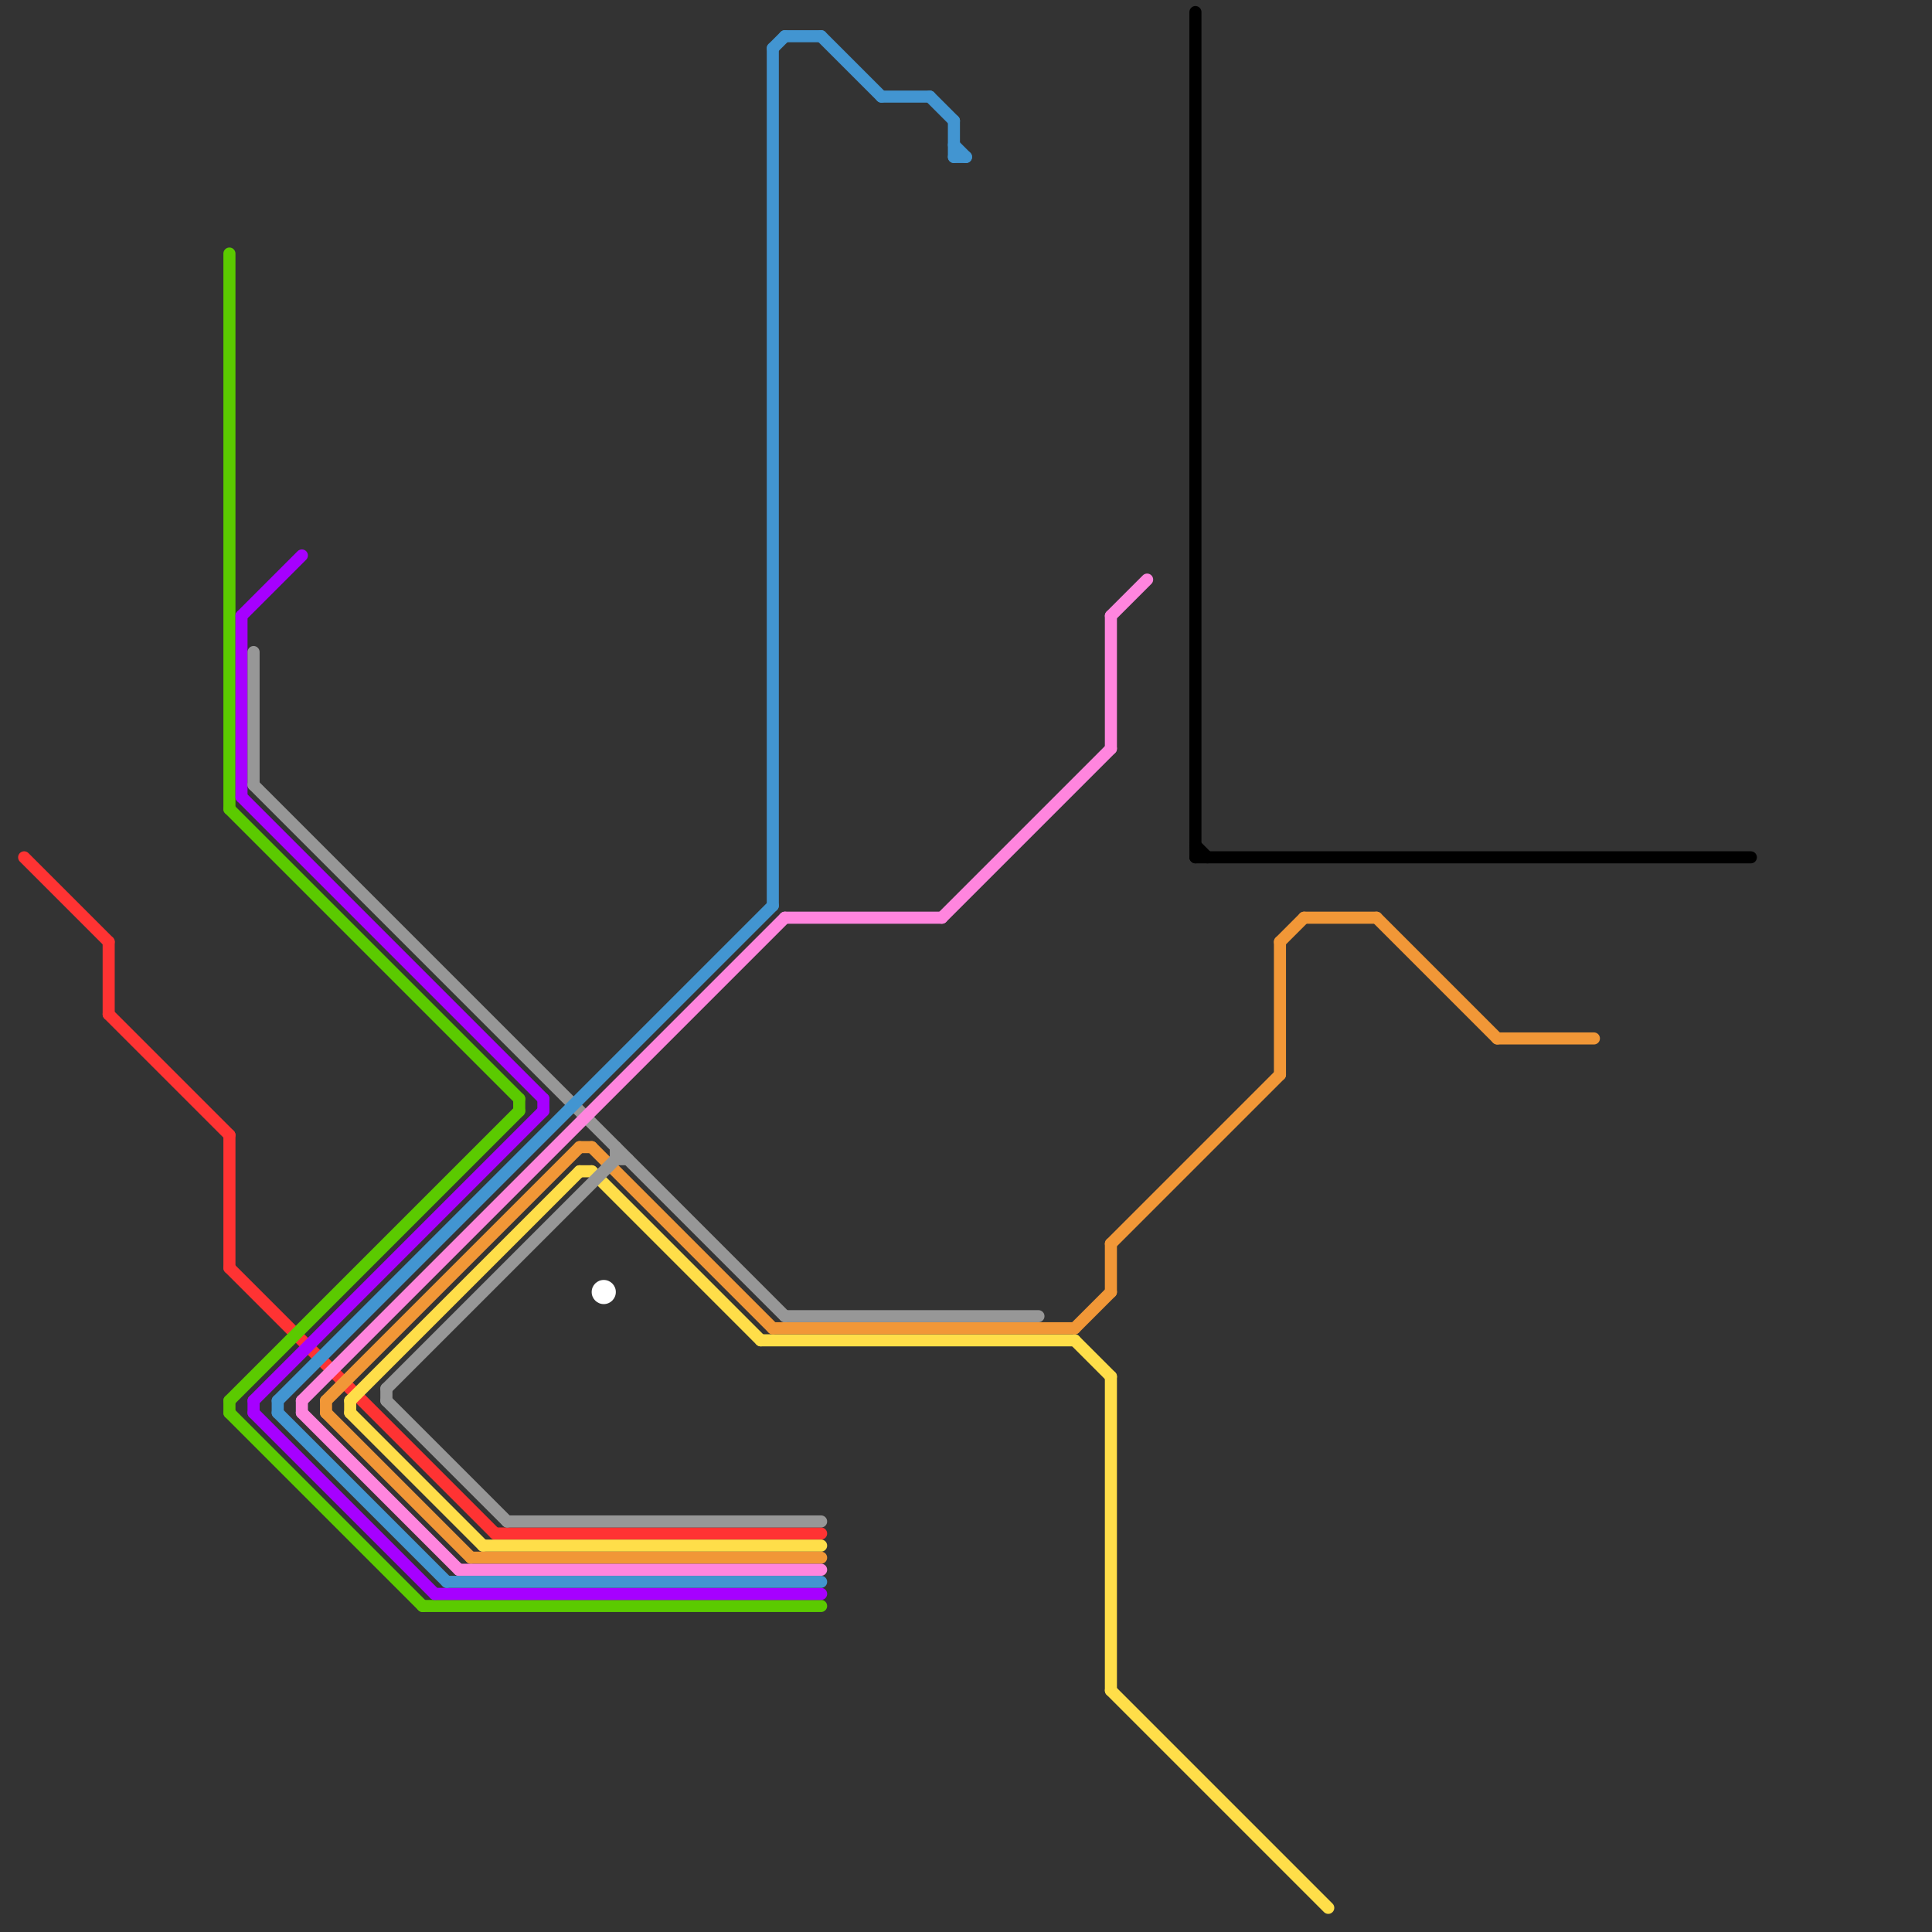
<svg version="1.1" xmlns="http://www.w3.org/2000/svg" viewBox="0 0 160 160">
<rect x="0" y="0" width="160" height="160" fill="#333333" stroke="none"/>
<style>text { font: 1px Helvetica; font-weight: 600; white-space: pre; dominant-baseline: central; } line { stroke-width: 1; fill: none; stroke-linecap: round; stroke-linejoin: round; } .c0 { stroke: #ff3333 } .c1 { stroke: #ffde49 } .c2 { stroke: #000000 } .c3 { stroke: #f19737 } .c4 { stroke: #5bca00 } .c5 { stroke: #a600ff } .c6 { stroke: #979797 } .c7 { stroke: #4295d1 } .c8 { stroke: #ff85de } .c9 { stroke: #ffffff }</style><defs><g id="wm-xf"><circle r="1.2" fill="#000"/><circle r="0.9" fill="#fff"/><circle r="0.6" fill="#000"/><circle r="0.3" fill="#fff"/></g><g id="wm"><circle r="0.6" fill="#000"/><circle r="0.3" fill="#fff"/></g></defs><line class="c0" x1="41" y1="127" x2="68" y2="127"/><line class="c0" x1="9" y1="84" x2="19" y2="94"/><line class="c0" x1="19" y1="105" x2="41" y2="127"/><line class="c0" x1="9" y1="78" x2="9" y2="84"/><line class="c0" x1="2" y1="71" x2="9" y2="78"/><line class="c0" x1="19" y1="94" x2="19" y2="105"/><line class="c1" x1="92" y1="140" x2="110" y2="158"/><line class="c1" x1="29" y1="116" x2="48" y2="97"/><line class="c1" x1="89" y1="111" x2="92" y2="114"/><line class="c1" x1="63" y1="111" x2="89" y2="111"/><line class="c1" x1="40" y1="128" x2="68" y2="128"/><line class="c1" x1="29" y1="117" x2="40" y2="128"/><line class="c1" x1="48" y1="97" x2="49" y2="97"/><line class="c1" x1="49" y1="97" x2="63" y2="111"/><line class="c1" x1="92" y1="114" x2="92" y2="140"/><line class="c1" x1="29" y1="116" x2="29" y2="117"/><line class="c2" x1="99" y1="1" x2="99" y2="71"/><line class="c2" x1="99" y1="71" x2="145" y2="71"/><line class="c2" x1="99" y1="70" x2="100" y2="71"/><line class="c3" x1="92" y1="103" x2="106" y2="89"/><line class="c3" x1="124" y1="86" x2="132" y2="86"/><line class="c3" x1="64" y1="110" x2="89" y2="110"/><line class="c3" x1="108" y1="76" x2="114" y2="76"/><line class="c3" x1="89" y1="110" x2="92" y2="107"/><line class="c3" x1="48" y1="95" x2="49" y2="95"/><line class="c3" x1="106" y1="78" x2="108" y2="76"/><line class="c3" x1="114" y1="76" x2="124" y2="86"/><line class="c3" x1="39" y1="129" x2="68" y2="129"/><line class="c3" x1="49" y1="95" x2="64" y2="110"/><line class="c3" x1="106" y1="78" x2="106" y2="89"/><line class="c3" x1="92" y1="103" x2="92" y2="107"/><line class="c3" x1="27" y1="116" x2="48" y2="95"/><line class="c3" x1="27" y1="116" x2="27" y2="117"/><line class="c3" x1="27" y1="117" x2="39" y2="129"/><line class="c4" x1="19" y1="116" x2="43" y2="92"/><line class="c4" x1="35" y1="133" x2="68" y2="133"/><line class="c4" x1="19" y1="117" x2="35" y2="133"/><line class="c4" x1="43" y1="91" x2="43" y2="92"/><line class="c4" x1="19" y1="21" x2="19" y2="67"/><line class="c4" x1="19" y1="67" x2="43" y2="91"/><line class="c4" x1="19" y1="116" x2="19" y2="117"/><line class="c5" x1="20" y1="51" x2="20" y2="66"/><line class="c5" x1="20" y1="51" x2="25" y2="46"/><line class="c5" x1="21" y1="116" x2="21" y2="117"/><line class="c5" x1="21" y1="116" x2="45" y2="92"/><line class="c5" x1="36" y1="132" x2="68" y2="132"/><line class="c5" x1="45" y1="91" x2="45" y2="92"/><line class="c5" x1="20" y1="66" x2="45" y2="91"/><line class="c5" x1="21" y1="117" x2="36" y2="132"/><line class="c6" x1="32" y1="115" x2="32" y2="116"/><line class="c6" x1="51" y1="95" x2="51" y2="96"/><line class="c6" x1="21" y1="54" x2="21" y2="65"/><line class="c6" x1="32" y1="115" x2="51" y2="96"/><line class="c6" x1="65" y1="109" x2="86" y2="109"/><line class="c6" x1="21" y1="65" x2="65" y2="109"/><line class="c6" x1="32" y1="116" x2="42" y2="126"/><line class="c6" x1="42" y1="126" x2="68" y2="126"/><line class="c6" x1="51" y1="96" x2="52" y2="96"/><line class="c7" x1="64" y1="4" x2="65" y2="3"/><line class="c7" x1="23" y1="116" x2="64" y2="75"/><line class="c7" x1="77" y1="8" x2="79" y2="10"/><line class="c7" x1="79" y1="12" x2="80" y2="13"/><line class="c7" x1="37" y1="131" x2="68" y2="131"/><line class="c7" x1="65" y1="3" x2="68" y2="3"/><line class="c7" x1="79" y1="13" x2="80" y2="13"/><line class="c7" x1="23" y1="116" x2="23" y2="117"/><line class="c7" x1="64" y1="4" x2="64" y2="75"/><line class="c7" x1="79" y1="10" x2="79" y2="13"/><line class="c7" x1="23" y1="117" x2="37" y2="131"/><line class="c7" x1="73" y1="8" x2="77" y2="8"/><line class="c7" x1="68" y1="3" x2="73" y2="8"/><line class="c8" x1="92" y1="51" x2="92" y2="62"/><line class="c8" x1="65" y1="76" x2="78" y2="76"/><line class="c8" x1="25" y1="116" x2="65" y2="76"/><line class="c8" x1="92" y1="51" x2="95" y2="48"/><line class="c8" x1="78" y1="76" x2="92" y2="62"/><line class="c8" x1="25" y1="117" x2="38" y2="130"/><line class="c8" x1="25" y1="116" x2="25" y2="117"/><line class="c8" x1="38" y1="130" x2="68" y2="130"/><circle cx="50" cy="107" r="1" fill="#ffffff" />
</svg>
